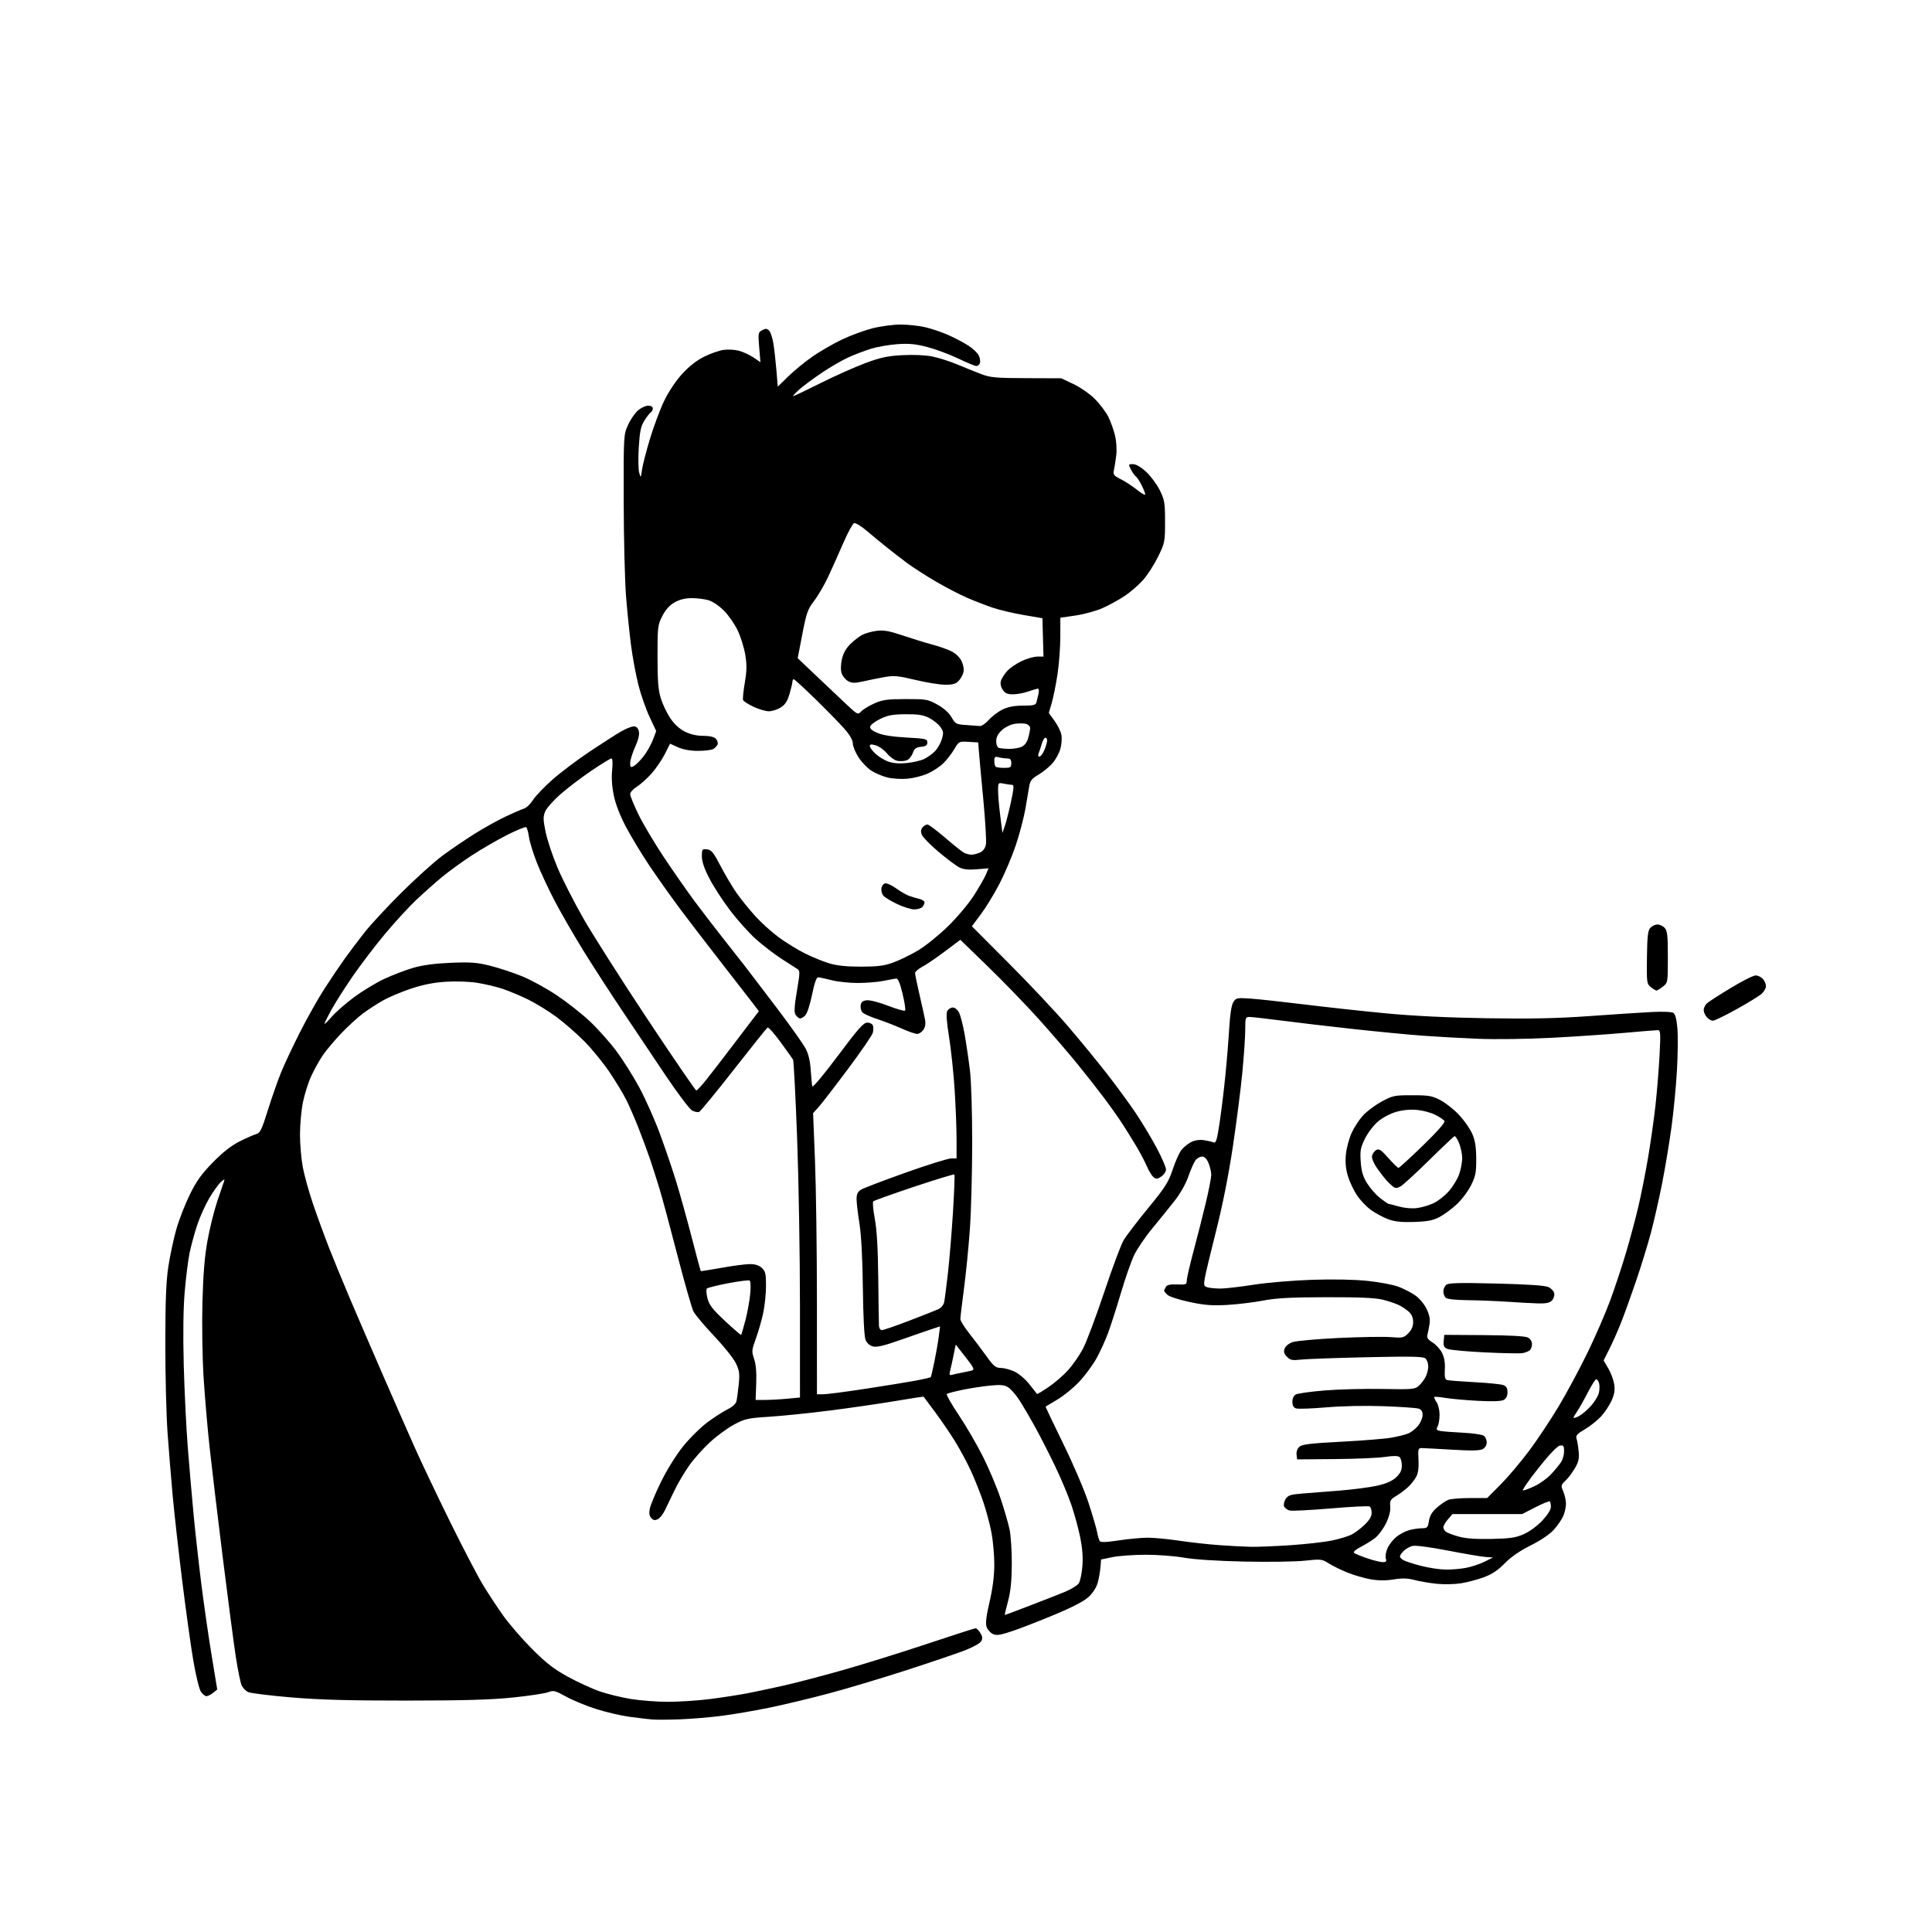 <svg version="1.1" xmlns="http://www.w3.org/2000/svg" xmlns:xlink="http://www.w3.org/1999/xlink" width="1024" height="1024" viewBox="0 0 1024 1024"><path stroke="none" fill="black" fill-rule="evenodd" d="M360.5,911.281C354.45,911.512 347.7,911.544 345.5,911.351C343.3,911.159 337.9,910.512 333.5,909.913C329.1,909.314 321.225,907.472 316.0,905.819C310.775,904.165 303.606,901.212 300.068,899.256C294.229,896.027 293.353,895.809 290.568,896.892C288.881,897.548 280.525,898.812 272.0,899.701C260.45,900.906 246.051,901.324 215.5,901.342C185.005,901.36 169.3,900.924 154.204,899.641C143.042,898.692 132.854,897.435 131.565,896.847C130.275,896.26 128.701,894.639 128.066,893.245C127.431,891.851 126.04,885.025 124.974,878.076C123.909,871.127 120.799,847.455 118.063,825.471C115.327,803.487 112.184,777.175 111.077,767.0C109.97,756.825 108.543,740.175 107.906,730.0C107.262,719.72 106.988,702.169 107.29,690.5C107.677,675.552 108.443,666.103 109.949,657.711C111.112,651.227 113.424,641.863 115.087,636.901C116.749,631.939 118.386,627.118 118.724,626.189C119.235,624.785 118.956,624.837 117.067,626.498C115.817,627.597 113.067,631.422 110.955,634.998C108.843,638.574 105.967,644.948 104.562,649.162C103.158,653.377 101.348,659.971 100.539,663.816C99.73,667.661 98.542,677.037 97.899,684.653C97.138,693.659 96.96,707.24 97.391,723.5C97.756,737.25 98.713,756.825 99.518,767.0C100.323,777.175 101.681,792.925 102.537,802.0C103.392,811.075 105.21,827.5 106.576,838.5C107.943,849.5 110.43,866.817 112.102,876.983L115.143,895.466L112.961,897.233C111.76,898.205 110.164,899.0 109.412,899.0C108.661,899.0 107.318,897.889 106.429,896.531C105.539,895.174 103.731,887.68 102.411,879.88C101.091,872.079 98.448,853.052 96.537,837.598C94.627,822.144 92.38,802.075 91.545,793.0C90.709,783.925 89.479,768.85 88.811,759.5C88.143,750.15 87.608,728.775 87.623,712.0C87.642,688.92 88.044,678.946 89.274,671.0C90.168,665.225 92.054,656.45 93.464,651.5C94.874,646.55 98.065,638.34 100.555,633.256C104.099,626.018 106.755,622.3 112.791,616.126C118.069,610.727 122.55,607.21 127.0,604.973C130.575,603.175 134.563,601.418 135.862,601.067C137.875,600.524 138.778,598.656 141.958,588.465C144.012,581.884 147.146,572.915 148.922,568.532C150.699,564.15 155.245,554.475 159.024,547.032C162.804,539.59 168.507,529.436 171.698,524.47C174.889,519.503 179.733,512.303 182.463,508.47C185.192,504.636 190.101,498.125 193.371,494.0C196.641,489.875 205.458,480.395 212.964,472.933C220.469,465.472 230.179,456.728 234.541,453.502C238.902,450.276 246.528,445.088 251.486,441.971C256.443,438.855 263.875,434.719 268.0,432.78C272.125,430.841 276.529,428.936 277.788,428.548C279.046,428.159 281.161,426.122 282.487,424.02C283.814,421.918 288.492,417.033 292.883,413.164C297.274,409.295 306.184,402.589 312.683,398.261C319.182,393.934 326.605,389.179 329.178,387.696C331.751,386.213 334.78,385.0 335.909,385.0C337.273,385.0 338.176,385.852 338.599,387.54C339.025,389.236 338.367,392.02 336.619,395.915C335.178,399.124 334.0,402.947 334.0,404.41C334.0,406.715 334.254,406.934 335.903,406.052C336.949,405.492 339.247,403.213 341.01,400.988C342.772,398.762 345.023,394.813 346.012,392.212L347.809,387.482L344.289,379.991C342.353,375.871 339.694,368.27 338.379,363.101C337.065,357.931 335.318,348.577 334.497,342.314C333.676,336.052 332.473,324.306 331.825,316.214C331.176,308.121 330.613,285.525 330.573,266.0C330.5,230.665 330.511,230.476 332.883,225.227C334.194,222.327 336.591,218.839 338.21,217.477C339.829,216.115 342.244,215 343.577,215C345.02,215 346.0,215.583 346.0,216.441C346.0,217.234 345.532,218.171 344.959,218.525C344.387,218.879 342.861,220.843 341.569,222.891C339.652,225.928 339.098,228.538 338.566,237.057C338.207,242.801 338.304,248.85 338.783,250.5C339.64,253.46 339.66,253.439 340.277,248.971C340.62,246.48 342.525,239.086 344.509,232.538C346.494,225.991 349.854,217.004 351.976,212.567C354.266,207.777 358.111,201.988 361.441,198.316C365.098,194.283 369.146,191.084 373.077,189.119C376.393,187.462 381.027,185.819 383.374,185.467C385.722,185.115 389.461,185.316 391.684,185.915C393.907,186.513 397.372,188.121 399.385,189.486L403.044,191.97L402.387,184.092C401.764,176.615 401.845,176.153 403.982,175.01C405.792,174.041 406.509,174.08 407.638,175.209C408.41,175.981 409.437,179.063 409.919,182.057C410.401,185.051 411.119,191.425 411.514,196.222L412.232,204.944L417.866,199.433C420.965,196.401 426.733,191.682 430.685,188.946C434.637,186.209 441.612,182.182 446.185,179.995C450.758,177.809 458.059,175.116 462.41,174.01C466.76,172.905 473.51,172.007 477.41,172.015C481.309,172.023 487.2,172.669 490.5,173.452C493.8,174.234 499.2,176.063 502.5,177.516C505.8,178.969 510.566,181.473 513.09,183.081C515.615,184.688 518.19,187.122 518.813,188.49C519.437,189.857 519.685,191.657 519.366,192.488C519.047,193.32 518.202,194 517.489,194C516.776,194 512.436,192.205 507.846,190.01C503.256,187.816 495.9,185.081 491.5,183.933C485.213,182.293 481.787,181.969 475.5,182.424C471.1,182.741 464.8,183.85 461.5,184.887C458.2,185.924 452.867,187.963 449.649,189.418C446.43,190.874 440.13,194.523 435.649,197.528C431.167,200.533 425.738,204.568 423.583,206.496C421.429,208.423 419.973,210.0 420.347,210.0C420.721,210.0 427.208,206.907 434.763,203.127C442.318,199.347 452.997,194.574 458.494,192.52C466.649,189.472 470.273,188.686 478.183,188.25C483.966,187.931 490.34,188.2 493.978,188.916C497.333,189.576 503.323,191.47 507.289,193.126C511.255,194.781 516.975,197.088 520.0,198.252C524.859,200.122 527.658,200.376 544.0,200.434L562.5,200.5L569.003,203.582C572.605,205.289 577.644,208.802 580.3,211.458C582.937,214.094 586.136,218.333 587.41,220.876C588.684,223.419 590.295,227.915 590.991,230.867C591.722,233.97 591.993,238.399 591.633,241.367C591.29,244.19 590.736,247.705 590.402,249.177C589.861,251.563 590.269,252.094 594.147,254.048C596.541,255.254 600.413,257.792 602.75,259.688C605.087,261.583 607.0,262.636 607.0,262.027C607.0,261.418 606.106,259.169 605.014,257.028C603.922,254.887 602.569,252.852 602.007,252.504C601.445,252.157 600.302,250.552 599.467,248.937C597.979,246.059 598,246.0 600.497,246C602.091,246 604.714,247.538 607.502,250.108C609.953,252.368 613.206,256.756 614.73,259.858C617.247,264.985 617.5,266.504 617.5,276.5C617.5,287.146 617.381,287.743 613.816,295.034C611.79,299.177 608.245,304.713 605.937,307.335C603.629,309.956 599.211,313.79 596.12,315.855C593.029,317.919 587.715,320.834 584.311,322.332C580.907,323.831 574.495,325.586 570.061,326.232L562.0,327.407L561.994,337.454C561.991,342.979 561.325,351.899 560.515,357.275C559.704,362.651 558.334,369.485 557.468,372.461L555.895,377.873L558.924,382.054C560.59,384.354 562.226,387.686 562.558,389.459C562.891,391.231 562.657,394.559 562.039,396.854C561.421,399.149 559.523,402.613 557.821,404.551C556.118,406.49 552.776,409.219 550.394,410.615C546.829,412.704 545.963,413.804 545.505,416.827C545.199,418.847 544.261,424.325 543.421,429.0C542.581,433.675 540.342,442.153 538.445,447.84C536.547,453.527 532.719,462.612 529.936,468.029C527.154,473.446 522.68,480.818 519.994,484.41L515.112,490.942L534.841,510.721C545.692,521.599 559.766,536.575 566.116,544.0C572.466,551.425 581.751,562.749 586.748,569.164C591.745,575.58 598.555,584.876 601.881,589.823C605.207,594.77 610.195,603.058 612.964,608.242C615.734,613.425 618.0,618.631 618.0,619.81C618.0,620.994 616.879,622.688 615.495,623.595C613.372,624.986 612.741,625.03 611.358,623.882C610.461,623.138 608.864,620.517 607.811,618.058C606.757,615.599 604.267,610.868 602.277,607.544C600.288,604.22 597.069,599.025 595.123,596.0C593.178,592.975 588.897,586.9 585.611,582.5C582.324,578.1 575.801,569.775 571.114,564.0C566.427,558.225 557.122,547.425 550.436,540.0C543.75,532.575 531.693,520.113 523.642,512.307L509.005,498.114L500.748,504.307C496.207,507.713 490.805,511.39 488.745,512.477C486.685,513.565 485.0,515.031 485.0,515.736C485.0,516.44 486.067,521.625 487.372,527.258C488.677,532.891 490.002,538.897 490.318,540.605C490.682,542.575 490.343,544.493 489.389,545.855C488.563,547.035 487.074,548 486.082,548.0C485.089,548.0 481.402,546.711 477.888,545.135C474.375,543.56 468.497,541.284 464.826,540.079C461.155,538.874 457.633,537.262 456.999,536.499C456.365,535.735 455.994,534.073 456.173,532.805C456.415,531.1 457.257,530.414 459.409,530.168C461.03,529.983 466.017,531.267 470.676,533.068C475.273,534.845 479.335,535.998 479.704,535.63C480.072,535.261 479.478,531.257 478.383,526.73C476.978,520.919 475.967,518.548 474.946,518.663C474.151,518.752 471.076,519.315 468.114,519.913C465.151,520.511 459.058,521.0 454.574,521.0C450.089,521.0 443.829,520.325 440.661,519.5C437.494,518.675 434.311,518.0 433.587,518.0C432.731,518.0 431.618,521.222 430.397,527.239C429.271,532.786 427.792,537.208 426.698,538.302C425.695,539.305 424.373,539.958 423.759,539.753C423.145,539.548 422.172,538.634 421.596,537.721C420.845,536.531 421.064,533.021 422.371,525.293C424.081,515.189 424.089,514.462 422.498,513.512C421.566,512.956 417.711,510.475 413.931,508.0C410.151,505.525 404.16,500.911 400.619,497.748C397.077,494.584 390.998,487.818 387.109,482.712C383.221,477.606 378.231,469.933 376.02,465.66C373.285,460.376 372.0,456.609 372.0,453.88C372.0,450.092 372.154,449.885 374.75,450.184C377.088,450.453 378.175,451.798 382.0,459.156C384.475,463.916 388.37,470.441 390.656,473.656C392.942,476.87 397.327,482.268 400.401,485.651C403.475,489.035 409.029,494.044 412.745,496.784C416.46,499.524 422.677,503.356 426.56,505.3C430.443,507.243 436.293,509.629 439.56,510.602C443.702,511.835 448.829,512.363 456.5,512.346C465.287,512.328 468.705,511.882 473.49,510.133C476.785,508.928 482.635,506.082 486.49,503.808C490.346,501.535 497.461,495.818 502.303,491.104C507.19,486.346 513.343,479.048 516.133,474.698C518.898,470.388 521.783,465.37 522.544,463.549L523.928,460.236L517.65,460.74C513.102,461.105 510.539,460.813 508.347,459.679C506.682,458.819 501.761,455.114 497.41,451.447C493.06,447.78 489.085,443.731 488.578,442.45C487.937,440.829 488.05,439.644 488.95,438.56C489.662,437.702 490.823,437.0 491.531,437.0C492.238,437.0 496.436,440.122 500.859,443.938C505.282,447.755 509.794,451.355 510.885,451.938C511.976,452.522 513.777,453 514.887,453C515.997,453 518.045,452.481 519.436,451.847C521.092,451.093 522.171,449.605 522.558,447.544C522.883,445.811 522.225,434.742 521.097,422.947C519.968,411.151 518.922,399.7 518.773,397.5L518.5,393.5L513.373,393.202C508.287,392.906 508.226,392.938 505.708,397.202C504.312,399.566 501.669,402.939 499.835,404.699C498.001,406.458 494.301,408.869 491.613,410.056C488.926,411.243 484.115,412.451 480.922,412.741C477.73,413.03 472.954,412.731 470.309,412.075C467.664,411.42 463.788,409.762 461.697,408.392C459.605,407.022 456.567,403.81 454.947,401.255C453.326,398.699 452,395.432 452,393.994C452,392.347 450.41,389.553 447.701,386.44C445.336,383.723 438.449,376.663 432.396,370.75C426.343,364.838 421.078,360 420.695,360C420.313,360.0 420.0,360.593 420.0,361.318C420.0,362.044 419.301,364.99 418.447,367.865C417.279,371.799 416.103,373.576 413.697,375.043C411.939,376.115 409.15,376.99 407.5,376.986C405.85,376.983 402.19,375.905 399.367,374.59C396.543,373.276 394.05,371.651 393.826,370.979C393.603,370.308 394.031,366.152 394.777,361.744C395.847,355.428 395.893,352.295 394.994,346.962C394.366,343.24 392.561,337.465 390.983,334.128C389.405,330.791 386.109,326.056 383.658,323.606C381.032,320.979 377.621,318.711 375.351,318.081C373.233,317.492 369.25,317.016 366.5,317.022C363.185,317.029 360.172,317.786 357.559,319.266C354.897,320.775 352.787,323.115 351.059,326.473C348.618,331.218 348.5,332.206 348.5,347.973C348.5,360.862 348.883,365.738 350.241,370.124C351.199,373.217 353.449,377.942 355.241,380.624C357.35,383.779 360.074,386.294 362.962,387.75C365.888,389.226 369.219,390.0 372.64,390C375.988,390 378.405,390.548 379.386,391.529C380.227,392.37 380.656,393.732 380.34,394.557C380.024,395.381 378.947,396.493 377.948,397.028C376.949,397.563 373.289,397.99 369.816,397.978C365.793,397.964 361.985,397.268 359.327,396.061L355.154,394.167L352.328,399.752C350.774,402.824 347.57,407.487 345.208,410.114C342.846,412.741 339.358,415.852 337.456,417.027C335.555,418.202 334.0,419.947 334.0,420.904C334.0,421.862 335.991,426.737 338.425,431.737C340.859,436.738 347.005,447.055 352.083,454.665C357.161,462.274 364.504,472.775 368.4,478.0C372.296,483.225 378.862,491.775 382.991,497.0C387.12,502.225 392.426,508.975 394.781,512.0C397.136,515.025 404.852,525.15 411.927,534.5C419.002,543.85 425.8,553.445 427.034,555.822C428.533,558.71 429.423,562.527 429.715,567.322C429.955,571.27 430.341,575.095 430.572,575.822C430.804,576.549 436.898,569.237 444.115,559.572C454.78,545.291 457.689,542.0 459.65,542.0C460.977,542.0 462.322,542.676 462.639,543.502C462.956,544.328 462.948,546.073 462.62,547.378C462.292,548.684 456.35,557.346 449.416,566.626C442.481,575.907 435.491,584.962 433.881,586.748L430.955,589.996L431.964,615.248C432.519,629.137 432.979,662.663 432.987,689.75L433.0,739.0L436.343,739.0C438.182,739.0 448.42,737.664 459.093,736.031C469.767,734.398 481.769,732.441 485.765,731.682C489.761,730.924 493.17,730.122 493.34,729.901C493.51,729.681 494.386,725.9 495.288,721.5C496.189,717.1 497.226,711.142 497.591,708.259L498.255,703.019L493.878,704.445C491.47,705.229 484.1,707.78 477.5,710.115C468.716,713.222 464.754,714.17 462.715,713.652C461.019,713.221 459.481,711.879 458.784,710.222C458.059,708.499 457.527,698.391 457.334,682.677C457.139,666.752 456.487,654.478 455.515,648.438C454.682,643.259 454.0,637.452 454.0,635.534C454.0,633.011 454.622,631.648 456.25,630.605C457.488,629.812 468.098,625.752 479.828,621.582C491.558,617.412 502.471,614.0 504.078,614.0L507.0,614.0L506.996,603.75C506.995,598.112 506.537,586.361 505.981,577.635C505.424,568.91 504.099,556.349 503.036,549.724C501.699,541.394 501.406,537.11 502.086,535.838C502.628,534.827 503.943,534.0 505.01,534.0C506.12,534.0 507.546,535.176 508.345,536.75C509.113,538.263 510.454,543.55 511.324,548.5C512.194,553.45 513.446,562.0 514.105,567.5C514.782,573.146 515.294,589.909 515.281,606.0C515.268,621.675 514.715,642.15 514.053,651.5C513.391,660.85 511.986,675.025 510.931,683.0C509.877,690.975 509.011,698.23 509.007,699.123C509.003,700.015 511.138,703.451 513.75,706.759C516.363,710.066 520.477,715.524 522.894,718.886C526.638,724.097 527.746,725.003 530.394,725.022C532.102,725.034 535.336,725.878 537.581,726.897C539.873,727.938 543.365,730.888 545.546,733.625C547.682,736.306 549.524,738.653 549.638,738.84C549.752,739.026 552.512,737.369 555.771,735.156C559.03,732.942 563.699,728.904 566.147,726.181C568.596,723.458 572.104,718.407 573.943,714.956C575.782,711.506 580.828,698.096 585.157,685.156C589.485,672.216 594.137,659.736 595.493,657.421C596.85,655.107 602.682,647.465 608.453,640.439C617.597,629.308 619.281,626.663 621.538,619.885C622.963,615.606 625.04,610.948 626.153,609.533C627.266,608.118 629.56,606.245 631.251,605.37C633.17,604.378 635.674,603.973 637.913,604.292C639.886,604.573 642.23,605.098 643.122,605.459C644.505,606.019 644.985,604.524 646.382,595.308C647.284,589.364 648.654,578.2 649.429,570.5C650.203,562.8 651.14,551.325 651.512,545.0C651.954,537.481 652.71,532.679 653.697,531.127C655.125,528.883 655.62,528.783 662.853,529.281C667.059,529.57 679.95,530.972 691.5,532.396C703.05,533.82 722.4,535.932 734.5,537.088C748.937,538.468 767.328,539.363 788.0,539.691C811.603,540.066 825.266,539.777 842.5,538.54C855.15,537.631 870.0,536.661 875.5,536.384C881.5,536.081 886.095,536.285 886.987,536.895C887.963,537.562 888.678,540.415 889.069,545.205C889.397,549.217 889.28,559.25 888.81,567.5C888.34,575.75 887.036,589.25 885.912,597.5C884.789,605.75 882.535,619.25 880.904,627.5C879.272,635.75 876.583,647.559 874.926,653.742C873.27,659.924 869.726,671.399 867.051,679.242C864.375,687.084 860.792,697.004 859.089,701.288C857.385,705.571 854.631,711.77 852.968,715.063L849.946,721.051L852.421,725.275C853.783,727.599 855.193,731.352 855.555,733.615C856.041,736.657 855.692,738.907 854.219,742.238C853.122,744.717 850.643,748.49 848.71,750.622C846.776,752.755 842.892,755.85 840.078,757.5C835.909,759.945 835.082,760.87 835.61,762.5C835.966,763.6 836.468,766.636 836.725,769.248C837.1,773.059 836.699,774.834 834.692,778.248C833.316,780.586 831.063,783.553 829.684,784.841C827.31,787.058 827.252,787.359 828.589,790.559C829.365,792.416 830.0,795.315 830.0,797C830,798.685 829.369,801.575 828.597,803.422C827.826,805.268 825.573,808.573 823.592,810.766C821.392,813.202 816.589,816.454 811.245,819.126C805.482,822.009 800.795,825.249 797.5,828.629C793.932,832.289 790.781,834.39 786.5,835.967C783.2,837.182 777.8,838.618 774.5,839.157C771.2,839.697 765.432,839.834 761.683,839.461C757.933,839.088 752.609,838.188 749.851,837.461C746.095,836.47 743.289,836.387 738.677,837.129C734.489,837.804 730.57,837.782 726.435,837.062C723.089,836.479 717.533,834.857 714.088,833.458C710.644,832.058 706.177,829.861 704.163,828.574C700.674,826.347 700.073,826.281 691.5,827.199C686.55,827.73 672.15,827.939 659.5,827.666C645.227,827.357 633.085,826.569 627.5,825.588C622.55,824.719 613.325,824.026 607.0,824.047C600.675,824.069 592.82,824.645 589.545,825.326L583.59,826.564L583.277,830.532C583.104,832.714 582.476,836.365 581.881,838.645C581.221,841.174 579.376,844.142 577.149,846.257C574.673,848.608 568.823,851.677 558.95,855.801C550.948,859.144 540.858,863.069 536.529,864.522C530.263,866.625 528.178,866.946 526.308,866.095C525.017,865.506 523.518,863.864 522.979,862.444C522.243,860.509 522.622,857.153 524.499,849.004C526.173,841.735 527.0,835.181 527.0,829.183C527.0,824.254 526.322,816.647 525.493,812.278C524.665,807.91 522.693,800.547 521.113,795.918C519.532,791.288 516.618,783.975 514.638,779.666C512.657,775.357 508.918,768.382 506.329,764.166C503.74,759.95 498.937,752.9 495.656,748.5C492.375,744.1 489.624,740.401 489.542,740.28C489.46,740.159 482.798,741.177 474.738,742.543C466.678,743.909 451.178,746.165 440.292,747.556C429.406,748.947 414.842,750.447 407.927,750.89C396.411,751.627 394.833,751.972 389.159,754.996C385.752,756.812 380.031,760.986 376.446,764.271C372.86,767.556 367.928,773.046 365.485,776.469C363.042,779.893 359.52,785.8 357.659,789.597C355.798,793.394 353.48,798.203 352.508,800.285C351.535,802.366 349.845,804.548 348.753,805.132C347.238,805.943 346.408,805.836 345.256,804.684C344.182,803.611 343.935,802.161 344.401,799.677C344.762,797.754 347.452,791.299 350.38,785.334C353.461,779.056 358.381,771.159 362.06,766.586C365.556,762.24 371.36,756.505 374.958,753.841C378.556,751.178 383.368,748.08 385.652,746.958C388.14,745.735 390.013,744.031 390.326,742.708C390.613,741.494 391.158,737.483 391.536,733.796C392.127,728.032 391.911,726.448 389.998,722.496C388.774,719.968 383.591,713.482 378.481,708.083C373.37,702.683 368.459,696.854 367.567,695.129C366.675,693.404 362.833,679.957 359.029,665.247C355.226,650.536 350.97,634.733 349.573,630.128C348.176,625.523 345.951,618.548 344.628,614.628C343.306,610.708 340.538,603.225 338.478,598.0C336.417,592.775 333.476,585.993 331.942,582.929C330.408,579.866 326.462,573.341 323.173,568.429C319.885,563.518 313.914,556.172 309.906,552.104C305.897,548.036 299.204,542.177 295.031,539.083C290.858,535.989 284.082,531.81 279.972,529.796C275.862,527.783 269.736,525.216 266.358,524.093C262.98,522.97 256.905,521.534 252.858,520.901C248.632,520.24 241.551,520.005 236.222,520.35C229.791,520.766 224.12,521.896 217.743,524.033C212.682,525.728 206.057,528.524 203.021,530.245C199.984,531.966 195.25,535.034 192.5,537.061C189.75,539.089 184.547,543.843 180.939,547.624C177.33,551.406 172.914,556.647 171.127,559.27C169.339,561.894 166.581,566.844 164.998,570.27C163.415,573.697 161.418,579.969 160.56,584.208C159.702,588.447 159,596.16 159,601.347C159,606.535 159.675,614.337 160.5,618.686C161.325,623.035 163.748,631.747 165.884,638.047C168.02,644.346 171.788,654.675 174.259,661.0C176.729,667.325 181.914,679.925 185.78,689.0C189.647,698.075 197.313,715.85 202.817,728.5C208.321,741.15 215.83,758.25 219.503,766.5C223.176,774.75 231.729,792.75 238.509,806.5C245.289,820.25 253.099,835.241 255.865,839.814C258.63,844.386 263.505,851.801 266.696,856.291C269.888,860.782 276.775,868.741 282.0,873.978C289.453,881.448 293.555,884.629 301.035,888.737C306.28,891.617 313.93,895.118 318.035,896.518C322.141,897.917 329.55,899.721 334.5,900.527C339.45,901.333 348.314,901.994 354.199,901.996C360.083,901.998 370.208,901.318 376.699,900.484C383.189,899.65 392.1,898.264 396.5,897.404C400.9,896.545 409.45,894.727 415.5,893.364C421.55,892.002 435.275,888.414 446.0,885.392C456.725,882.37 476.917,876.095 490.871,871.448C504.826,866.802 516.628,863.0 517.098,863.0C517.569,863.0 518.671,864.095 519.548,865.433C520.754,867.274 520.885,868.346 520.086,869.84C519.465,871 515.696,873.086 510.948,874.9C506.504,876.597 492.435,881.358 479.684,885.48C466.933,889.602 448.85,895.014 439.5,897.506C430.15,899.999 416.2,903.351 408.5,904.954C400.8,906.558 389.325,908.543 383.0,909.366C376.675,910.188 366.55,911.051 360.5,911.281zM532.555,856.0C532.681,856.0 538.57,853.788 545.642,851.085C552.714,848.381 561.19,845.051 564.477,843.685C567.764,842.319 571.049,840.306 571.776,839.211C572.503,838.116 573.359,834.106 573.678,830.3C574.069,825.64 573.704,820.624 572.56,814.94C571.627,810.298 569.488,802.45 567.807,797.5C566.127,792.55 562.14,783.1 558.948,776.5C555.755,769.9 551.035,760.687 548.459,756.026C545.883,751.365 542.271,745.202 540.434,742.33C538.597,739.457 535.93,736.345 534.509,735.414C532.428,734.051 530.59,733.844 525.095,734.355C521.339,734.704 514.719,735.711 510.383,736.594C506.047,737.476 502.189,738.491 501.808,738.849C501.428,739.207 504.285,744.225 508.158,750.0C512.031,755.775 517.795,765.675 520.968,772.0C524.14,778.325 528.322,788.225 530.259,794.0C532.197,799.775 534.36,807.2 535.066,810.5C535.772,813.8 536.315,822.125 536.273,829.0C536.218,837.995 535.654,843.533 534.261,848.75C533.197,852.737 532.429,856.0 532.555,856.0zM766.114,831.914C769.201,831.961 774.103,831.549 777.006,830.999C779.91,830.448 784.324,828.986 786.816,827.749L791.346,825.5L787.423,825.227C785.265,825.077 776.25,823.55 767.389,821.834C757.852,819.987 750.191,818.986 748.613,819.382C747.148,819.75 745.061,820.939 743.975,822.025C742.889,823.111 742.0,824.434 742.0,824.965C742.0,825.495 742.91,826.416 744.021,827.011C745.133,827.606 749.295,828.934 753.271,829.961C757.247,830.988 763.026,831.867 766.114,831.914zM732.817,827.967C734.656,827.993 735.008,827.602 734.523,826.073C734.187,825.014 734.545,822.63 735.32,820.777C736.094,818.923 738.153,816.207 739.895,814.742C741.637,813.276 744.736,811.612 746.781,811.044C748.826,810.476 751.905,810.009 753.622,810.006C756.476,810 756.798,809.665 757.367,806.108C757.809,803.344 759.037,801.297 761.606,799.041C763.595,797.295 766.326,795.446 767.676,794.933C769.026,794.42 774.202,794.0 779.178,794.0L788.226,794.0L795.415,786.75C799.37,782.763 806.181,774.699 810.552,768.832C814.924,762.964 821.979,752.34 826.232,745.222C830.484,738.104 837.329,725.355 841.443,716.89C845.557,708.426 850.954,695.998 853.435,689.274C855.917,682.55 859.713,671.075 861.872,663.774C864.03,656.473 866.955,645.55 868.371,639.5C869.788,633.45 872.068,621.975 873.437,614.0C874.807,606.025 876.6,593.425 877.422,586.0C878.243,578.575 879.222,566.538 879.598,559.25C880.209,547.407 880.11,546.0 878.657,546.0C877.764,546.0 869.713,546.656 860.766,547.458C851.82,548.26 834.375,549.438 822.0,550.075C809.625,550.712 792.3,550.941 783.5,550.584C774.7,550.227 761.425,549.486 754.0,548.937C746.575,548.389 730.15,546.809 717.5,545.426C704.85,544.044 687.75,542.035 679.5,540.962C671.25,539.89 663.487,539.01 662.25,539.006C660.139,539 660,539.416 659.997,545.75C659.995,549.462 659.304,559.7 658.461,568.5C657.618,577.3 655.34,595.075 653.398,608.0C651.145,622.993 647.936,639.102 644.533,652.5C641.6,664.05 638.901,675.352 638.535,677.616C637.933,681.342 638.089,681.791 640.185,682.353C641.458,682.694 644.525,682.968 647.0,682.963C649.475,682.958 657.35,682.043 664.5,680.928C671.755,679.798 685.492,678.643 695.586,678.314C706.79,677.949 717.957,678.174 724.936,678.905C731.132,679.554 738.463,680.944 741.228,681.995C743.993,683.045 747.982,685.101 750.092,686.564C752.258,688.065 754.87,691.165 756.087,693.68C757.63,696.867 758.082,699.187 757.675,701.819C757.361,703.843 756.857,706.4 756.554,707.5C756.144,708.991 756.831,710.011 759.252,711.505C761.038,712.608 763.306,715.083 764.292,717.005C765.508,719.378 765.99,722.19 765.792,725.763C765.57,729.761 765.861,731.131 767.0,731.46C767.825,731.698 774.35,732.203 781.5,732.582C788.65,732.961 795.513,733.649 796.75,734.111C798.394,734.725 799.0,735.755 799.0,737.94C799.0,739.911 798.315,741.296 796.991,742.005C795.683,742.705 790.879,742.864 783.241,742.46C776.783,742.119 769.061,741.427 766.081,740.923C763.1,740.418 760.467,740.2 760.229,740.438C759.991,740.676 760.517,741.9 761.398,743.158C762.279,744.416 763.0,747.399 763.0,749.788C763.0,752.177 762.54,754.991 761.978,756.041C761.128,757.629 761.339,758.029 763.228,758.414C764.478,758.669 769.912,759.096 775.305,759.362C780.734,759.63 785.755,760.382 786.555,761.046C787.35,761.705 788.0,763.299 788.0,764.587C788.0,765.954 787.113,767.405 785.868,768.07C784.339,768.889 779.75,768.972 769.618,768.364C761.853,767.898 754.6,767.513 753.5,767.509C751.68,767.501 751.53,768.052 751.836,773.633C752.06,777.715 751.672,780.724 750.676,782.633C749.852,784.21 747.901,786.692 746.339,788.148C744.778,789.604 741.935,791.732 740.023,792.875C736.947,794.715 736.582,795.368 736.856,798.548C737.058,800.9 736.265,803.983 734.558,807.471C733.124,810.402 730.499,813.905 728.725,815.256C726.951,816.606 723.534,818.713 721.131,819.937C718.72,821.165 717.151,822.538 717.631,823.001C718.109,823.463 721.2,824.761 724.5,825.887C727.8,827.012 731.543,827.948 732.817,827.967zM663.0,819.84C666.575,819.911 676.154,819.516 684.286,818.963C692.418,818.41 702.223,817.294 706.075,816.484C709.927,815.674 714.523,814.284 716.289,813.395C718.055,812.507 721.188,810.163 723.25,808.187C725.795,805.748 727.0,803.715 727.0,801.856C727.0,800.35 726.531,798.828 725.958,798.474C725.385,798.12 716.116,798.581 705.361,799.499C694.606,800.417 684.775,800.909 683.514,800.593C682.252,800.276 680.936,799.275 680.588,798.368C680.239,797.46 680.624,795.696 681.442,794.448C682.692,792.54 684.094,792.087 690.215,791.61C694.222,791.298 703.271,790.581 710.324,790.017C717.378,789.452 726.253,788.284 730.048,787.421C734.783,786.344 737.897,784.965 739.974,783.025C742.22,780.927 743.0,779.301 743.0,776.721C743.0,774.809 742.438,772.791 741.75,772.236C740.918,771.565 738.328,771.554 734.0,772.203C730.425,772.739 718.5,773.25 707.5,773.339L687.5,773.5L687.203,770.948C687.027,769.444 687.643,767.74 688.703,766.799C690.128,765.532 694.738,764.981 711.0,764.133C722.275,763.546 734.2,762.581 737.5,761.989C740.8,761.398 744.747,760.425 746.27,759.827C747.794,759.23 750.156,757.414 751.52,755.794C752.884,754.173 754.0,751.584 754.0,750.04C754.0,747.992 753.392,747.055 751.75,746.573C750.513,746.21 742.249,745.643 733.387,745.313C723.779,744.955 711.562,745.2 703.123,745.92C695.34,746.583 688.078,746.842 686.986,746.496C685.607,746.058 685.0,744.98 685.0,742.968C685.0,741.162 685.704,739.694 686.868,739.071C687.895,738.521 694.757,737.574 702.118,736.966C709.478,736.358 723.215,736.004 732.644,736.18C748.627,736.478 749.938,736.365 751.997,734.502C753.211,733.404 754.834,731.289 755.602,729.802C756.371,728.316 757.0,725.782 757.0,724.172C757.0,722.562 756.309,720.671 755.465,719.971C754.256,718.968 747.602,718.838 724.215,719.36C707.872,719.725 692.19,720.295 689.366,720.628C685.005,721.141 683.917,720.917 682.14,719.14C680.558,717.558 680.25,716.492 680.878,714.774C681.368,713.434 683.142,712.018 685.199,711.327C687.118,710.682 698.096,709.704 709.594,709.154C721.092,708.604 733.499,708.403 737.165,708.707C743.365,709.222 744.011,709.08 746.415,706.676C748.173,704.918 749.0,703.012 749.0,700.72C749.0,698.5 748.232,696.646 746.75,695.291C745.513,694.16 743.15,692.567 741.5,691.751C739.85,690.936 736.025,689.645 733.0,688.884C729.028,687.885 720.693,687.514 703.0,687.549C684.043,687.586 676.464,687.99 669.5,689.331C664.55,690.285 656.0,691.322 650.5,691.636C642.518,692.092 638.498,691.782 630.575,690.1C625.116,688.942 619.829,687.25 618.825,686.342C617.821,685.433 617.007,684.422 617.015,684.095C617.024,683.768 617.449,682.839 617.96,682.03C618.612,680.999 620.398,680.626 623.945,680.78C628.583,680.982 629.001,680.815 629.009,678.75C629.014,677.513 630.644,670.425 632.63,663.0C634.615,655.575 637.53,644.1 639.107,637.5C640.684,630.9 641.979,624.248 641.987,622.718C641.994,621.188 641.348,618.375 640.551,616.468C639.62,614.24 638.424,613.0 637.206,613.0C636.163,613.0 634.633,613.788 633.805,614.75C632.977,615.712 631.248,619.539 629.964,623.253C628.526,627.408 625.68,632.488 622.564,636.457C619.779,640.006 614.411,646.642 610.636,651.204C606.86,655.767 602.507,662.227 600.962,665.561C599.416,668.894 596.294,677.894 594.024,685.561C591.753,693.227 588.731,702.65 587.308,706.5C585.884,710.35 583.146,716.353 581.223,719.841C579.3,723.328 575.271,728.834 572.27,732.075C569.269,735.316 564.043,739.625 560.657,741.651C557.271,743.677 554.379,745.418 554.231,745.52C554.083,745.622 558.25,754.434 563.492,765.103C568.812,775.929 574.75,789.802 576.931,796.5C579.081,803.1 581.135,810.104 581.496,812.065C581.858,814.026 582.464,816.132 582.843,816.746C583.346,817.56 586.1,817.477 593.016,816.438C598.232,815.655 605.142,815.011 608.372,815.007C611.601,815.003 619.026,815.715 624.872,816.588C630.717,817.462 640.225,818.522 646.0,818.944C651.775,819.365 659.425,819.769 663.0,819.84zM790.5,815.665C800.516,815.454 803.362,815.029 807.714,813.098C810.691,811.777 814.874,808.704 817.464,805.935C820.212,802.997 822.0,800.149 822.0,798.71C822.0,797.403 821.753,796.086 821.451,795.784C821.148,795.482 817.715,796.869 813.82,798.867L806.74,802.5L788.283,802.5L769.827,802.5L767.414,805.306C766.086,806.849 765.0,808.706 765.0,809.433C765.0,810.16 765.566,811.225 766.257,811.798C766.948,812.372 769.986,813.534 773.007,814.379C776.865,815.459 782.071,815.842 790.5,815.665zM807.232,789.99C807.93,789.985 810.75,788.914 813.5,787.61C816.25,786.306 820.12,783.498 822.101,781.37C824.081,779.241 826.444,776.387 827.351,775.027C828.258,773.668 829.0,771.049 829.0,769.208C829.0,766.335 828.69,765.906 826.813,766.18C825.411,766.385 821.277,770.717 815.295,778.25C810.163,784.712 806.535,789.996 807.232,789.99zM836.825,750.59C838.379,749.787 841.257,747.351 843.221,745.177C845.185,743.003 847.097,739.834 847.47,738.135C847.844,736.435 847.86,734.135 847.507,733.022C847.154,731.91 846.489,731.0 846.028,731.0C845.568,731.0 843.513,734.263 841.461,738.25C839.409,742.237 836.891,746.694 835.865,748.154C834.839,749.614 834.0,751.088 834.0,751.43C834.0,751.772 835.271,751.394 836.825,750.59zM405.5,741.995C408.25,741.99 413.538,741.699 417.25,741.348L424.0,740.711L423.995,692.105C423.992,665.372 423.313,625.338 422.486,603.14C421.659,580.942 420.69,562.267 420.333,561.64C419.976,561.013 416.978,556.809 413.671,552.297C410.364,547.785 407.286,544.323 406.831,544.604C406.377,544.885 398.305,554.96 388.893,566.992C379.482,579.025 371.22,589.085 370.534,589.349C369.848,589.612 368.21,589.293 366.893,588.639C365.577,587.986 359.222,579.587 352.772,569.976C346.321,560.364 335.919,544.85 329.656,535.5C323.393,526.15 314.228,511.975 309.29,504.0C304.352,496.025 297.588,484.325 294.259,478.0C290.929,471.675 286.583,462.391 284.6,457.369C282.617,452.347 280.708,446.147 280.358,443.592C280.007,441.036 279.337,438.708 278.868,438.419C278.4,438.129 273.85,439.989 268.758,442.553C263.666,445.116 255.225,450.011 250.0,453.43C244.775,456.849 237.611,462.056 234.081,465C230.551,467.945 224.513,473.312 220.664,476.927C216.814,480.542 209.346,488.675 204.066,495.0C198.787,501.325 191.065,511.45 186.906,517.5C182.747,523.55 177.692,531.498 175.672,535.162C173.653,538.827 172,542.17 172.0,542.592C172.0,543.015 173.675,541.403 175.723,539.01C177.771,536.618 183.058,531.967 187.473,528.675C191.888,525.383 199.1,520.991 203.5,518.916C207.9,516.84 214.875,514.169 219.0,512.979C224.109,511.506 230.485,510.652 239.0,510.302C249.546,509.868 252.809,510.116 259.869,511.889C264.472,513.045 272.036,515.539 276.679,517.432C281.321,519.325 289.525,523.806 294.909,527.39C300.293,530.975 308.152,537.133 312.374,541.076C316.595,545.018 322.952,552.111 326.499,556.837C330.046,561.563 335.622,570.396 338.89,576.465C342.159,582.534 347.069,593.575 349.801,601.0C352.533,608.425 356.364,619.675 358.313,626.0C360.263,632.325 363.961,645.6 366.531,655.5C369.101,665.4 371.29,673.595 371.396,673.711C371.502,673.827 376.483,673.04 382.464,671.961C388.445,670.883 395.203,670.0 397.481,670.0C400.267,670.0 402.339,670.667 403.811,672.039C405.682,673.781 406.0,675.153 406.0,681.474C406.0,685.541 405.35,691.959 404.555,695.736C403.761,699.513 402.015,705.622 400.676,709.312C398.399,715.585 398.335,716.292 399.686,720.215C400.644,722.995 401.025,727.377 400.816,733.207L400.5,742.005L405.5,741.995zM504.711,728.654C505.695,728.377 508.075,727.857 510.0,727.5C511.925,727.143 514.275,726.633 515.221,726.367C516.643,725.968 516.039,724.734 511.746,719.272L506.55,712.66L505.455,718.08C504.853,721.061 504.037,724.773 503.641,726.33C503.028,728.74 503.187,729.085 504.711,728.654zM807.0,717.183C805.625,717.435 796.625,717.26 787.0,716.794C777.375,716.327 768.459,715.505 767.187,714.966C765.332,714.18 764.936,713.343 765.187,710.743L765.5,707.5L786.612,707.641C800.286,707.732 808.477,708.185 809.862,708.926C811.112,709.595 812.0,711.043 812.0,712.413C812.0,713.701 811.438,715.198 810.75,715.74C810.062,716.281 808.375,716.931 807.0,717.183zM392.827,707.498C393.006,707.323 394.015,703.877 395.068,699.84C396.121,695.803 397.27,689.525 397.622,685.89C397.983,682.155 397.859,679.031 397.336,678.708C396.828,678.394 391.706,679.038 385.956,680.14C380.205,681.242 375.13,682.504 374.677,682.945C374.225,683.385 374.356,685.715 374.97,688.123C375.877,691.683 377.617,693.929 384.293,700.158C388.807,704.37 392.647,707.673 392.827,707.498zM467.413,705.0C468.191,705.0 474.61,702.788 481.679,700.086C488.747,697.383 495.739,694.62 497.216,693.947C498.806,693.223 500.123,691.658 500.443,690.112C500.741,688.675 501.644,681.65 502.45,674.5C503.257,667.35 504.454,652.831 505.111,642.236C505.768,631.641 506.093,622.76 505.834,622.5C505.574,622.241 495.971,625.167 484.492,629.003C473.014,632.838 463.276,636.324 462.851,636.749C462.426,637.174 462.793,641.342 463.665,646.011C464.758,651.858 465.327,661.659 465.492,677.5C465.624,690.15 465.793,701.513 465.866,702.75C465.94,703.987 466.636,705.0 467.413,705.0zM815.179,690.832C812.055,690.74 804.775,690.345 799.0,689.955C793.225,689.564 783.752,689.19 777.95,689.123C771.231,689.044 766.964,688.564 766.2,687.8C765.54,687.14 765.0,685.62 765.0,684.422C765.0,683.225 765.694,681.669 766.543,680.964C767.752,679.961 773.502,679.818 793.08,680.305C810.334,680.734 818.913,681.327 820.787,682.222C822.279,682.935 823.636,684.471 823.803,685.635C823.97,686.799 823.375,688.482 822.482,689.375C821.315,690.543 819.258,690.953 815.179,690.832zM749.5,647.665C742.854,647.882 739.274,647.506 735.814,646.229C733.237,645.278 729.166,643.111 726.767,641.413C724.368,639.716 720.946,636.124 719.163,633.433C717.381,630.741 715.209,626.086 714.337,623.089C713.24,619.315 712.945,615.797 713.378,611.655C713.722,608.364 715.076,603.329 716.387,600.466C717.698,597.603 720.389,593.469 722.367,591.279C724.345,589.09 728.784,585.769 732.232,583.899C738.172,580.678 739.023,580.5 748.5,580.501C757.386,580.501 759.059,580.797 763.52,583.151C766.281,584.608 770.7,588.11 773.341,590.933C775.981,593.756 779.089,598.188 780.247,600.783C781.824,604.314 782.372,607.637 782.427,614.0C782.49,621.346 782.125,623.264 779.738,628.125C778.219,631.218 774.795,635.789 772.13,638.282C769.465,640.775 765.308,643.839 762.892,645.092C759.469,646.867 756.513,647.435 749.5,647.665zM751.0,640.31C753.475,639.993 757.422,638.839 759.77,637.747C762.119,636.654 765.798,633.764 767.945,631.325C770.093,628.885 772.559,624.809 773.425,622.266C774.291,619.724 775.0,615.933 775.0,613.842C775.0,611.751 774.269,608.213 773.375,605.979C772.481,603.745 771.376,602.048 770.92,602.208C770.463,602.369 764.332,608.169 757.295,615.098C750.258,622.027 743.459,628.245 742.186,628.917C740.337,629.893 739.536,629.874 738.2,628.819C737.28,628.094 735.723,626.6 734.74,625.5C733.756,624.4 731.583,621.576 729.91,619.224C728.224,616.854 727.009,614.001 727.184,612.826C727.358,611.659 728.325,610.208 729.333,609.602C730.895,608.662 731.853,609.274 735.833,613.75C738.4,616.638 740.829,619.001 741.231,619C741.634,619 747.447,613.679 754.15,607.177C761.836,599.719 766.064,594.913 765.6,594.162C765.195,593.507 763.015,592.028 760.755,590.875C758.494,589.722 754.105,588.548 751.001,588.266C747.376,587.938 743.405,588.322 739.901,589.34C736.812,590.238 732.641,592.471 730.284,594.489C727.995,596.448 724.91,600.529 723.429,603.556C721.086,608.344 720.798,609.937 721.217,615.791C721.585,620.932 722.384,623.621 724.599,627.175C726.195,629.734 729.249,633.217 731.388,634.914C733.526,636.611 735.551,638.02 735.888,638.044C736.224,638.068 738.75,638.718 741.5,639.488C744.421,640.306 748.371,640.648 751.0,640.31zM369.06,578.0C369.482,578.0 372.054,575.188 374.776,571.75C377.498,568.312 383.274,560.823 387.612,555.106C391.95,549.389 397.011,542.745 398.857,540.341L402.214,535.97L399.397,532.235C397.847,530.181 390.252,520.4 382.519,510.5C374.786,500.6 364.613,487.325 359.911,481.0C355.209,474.675 348.141,464.693 344.204,458.817C340.267,452.942 334.771,443.878 331.992,438.676C328.769,432.645 326.373,426.55 325.379,421.858C324.36,417.045 324.035,412.338 324.438,408.25C324.826,404.327 324.682,402.0 324.053,402.0C323.501,402.0 318.651,404.981 313.275,408.623C307.899,412.266 300.518,417.888 296.874,421.116C293.23,424.344 289.656,428.416 288.932,430.164C287.82,432.848 287.864,434.545 289.21,441.058C290.088,445.301 292.915,453.772 295.494,459.881C298.073,465.99 304.231,478.079 309.178,486.744C314.125,495.41 329.45,519.487 343.232,540.25C357.015,561.013 368.637,578.0 369.06,578.0zM907.877,541.0C907.015,541.0 905.565,540.177 904.655,539.171C903.745,538.165 903.0,536.435 903.0,535.326C903.0,534.217 903.788,532.61 904.75,531.754C905.712,530.898 911.412,527.228 917.416,523.599C923.42,519.969 929.313,517.0 930.511,517.0C931.71,517.0 933.435,517.823 934.345,518.829C935.255,519.835 936.0,521.556 936.0,522.654C936.0,523.753 934.987,525.572 933.75,526.697C932.513,527.823 926.538,531.501 920.472,534.872C914.407,538.242 908.74,541.0 907.877,541.0zM877.976,525.0C877.561,525.0 876.21,524.181 874.973,523.179C872.818,521.434 872.731,520.776 872.909,507.456C873.058,496.272 873.409,493.206 874.702,491.777C875.586,490.799 877.295,490.0 878.5,490.0C879.705,490.0 881.435,490.823 882.345,491.829C883.714,493.342 884.0,496.006 884.0,507.256C884.0,520.756 883.981,520.87 881.365,522.927C879.916,524.067 878.391,525.0 877.976,525.0zM484.55,481.999C482.873,481.999 478.8,480.72 475.5,479.158C472.2,477.595 468.903,475.595 468.173,474.713C467.444,473.832 466.994,472.077 467.173,470.815C467.353,469.553 468.255,468.377 469.177,468.201C470.099,468.025 472.668,469.196 474.886,470.803C477.104,472.409 480.174,474.199 481.709,474.781C483.244,475.362 485.738,476.108 487.25,476.438C488.762,476.768 490.0,477.615 490.0,478.319C490.0,479.024 489.46,480.14 488.8,480.8C488.14,481.46 486.228,482 484.55,481.999zM532.6,437.741C533.305,435.704 534.762,429.979 535.837,425.019C537.341,418.083 537.499,416.0 536.521,416.0C535.822,416.0 533.844,415.719 532.125,415.375C529.012,414.752 529.0,414.766 529.0,419.057C529.0,421.426 529.522,427.432 530.159,432.404L531.318,441.443L532.6,437.741zM532.167,407.0C535.589,407.0 536.0,406.732 536.0,404.5C536.0,402.578 535.48,401.997 533.75,401.986C532.513,401.979 530.487,401.701 529.25,401.37C527.365,400.865 527.0,401.164 527.0,403.217C527.0,404.564 527.3,405.967 527.667,406.333C528.033,406.7 530.058,407.0 532.167,407.0zM480.5,404.434C483.8,404.112 487.943,403.166 489.707,402.331C491.471,401.496 494.059,399.668 495.458,398.269C496.857,396.87 498.528,393.971 499.17,391.827C500.197,388.401 500.098,387.601 498.354,385.215C497.263,383.722 494.6,381.6 492.435,380.5C489.375,378.945 486.61,378.514 480.0,378.562C473.109,378.613 470.554,379.086 466.5,381.062C463.75,382.403 461.366,384.23 461.201,385.122C461,386.217 462.299,387.325 465.201,388.533C467.978,389.689 473.393,390.53 480.5,390.911C490.637,391.454 491.5,391.657 491.5,393.5C491.5,395.035 490.727,395.574 488.174,395.819C485.507,396.075 484.641,396.733 483.801,399.14C483.226,400.792 481.775,402.515 480.577,402.971C479.379,403.426 477.172,403.564 475.672,403.278C474.172,402.991 471.684,401.227 470.143,399.357C468.602,397.488 465.914,395.549 464.171,395.049C461.823,394.376 461.0,394.462 461.0,395.383C461.0,396.066 462.299,397.871 463.887,399.392C465.475,400.913 468.513,402.802 470.637,403.588C473.242,404.552 476.454,404.827 480.5,404.434zM550.944,401.0C551.581,401.0 552.754,399.439 553.551,397.532C554.348,395.625 555.0,393.375 555.0,392.532C555.0,391.689 554.571,391.0 554.047,391.0C553.523,391.0 552.672,392.462 552.155,394.25C551.639,396.038 550.895,398.288 550.501,399.25C550.064,400.321 550.235,401.0 550.944,401.0zM534.703,396.921C537.015,396.964 540.051,396.478 541.45,395.841C543.079,395.098 544.352,393.391 544.991,391.091C545.54,389.116 545.991,386.765 545.994,385.867C545.997,384.968 544.987,383.968 543.75,383.645C542.513,383.321 539.796,383.329 537.713,383.662C535.605,383.999 532.611,385.495 530.963,387.035C528.946,388.919 528.0,390.765 528.0,392.818C528.0,394.476 528.562,396.06 529.25,396.338C529.938,396.615 532.391,396.878 534.703,396.921zM519.281,384.811C520.26,384.915 522.417,383.456 524.074,381.568C525.732,379.68 529.01,377.205 531.36,376.068C534.359,374.616 537.603,374.0 542.248,374.0C547.703,374.0 548.949,373.693 549.34,372.25C549.601,371.288 550.09,369.262 550.426,367.75C550.763,366.238 550.636,365.0 550.145,365.0C549.653,365.0 547.338,365.675 545.0,366.5C542.662,367.325 539.015,368.0 536.897,368.0C533.913,368.0 532.684,367.448 531.44,365.549C530.422,363.995 530.089,362.256 530.529,360.799C530.912,359.535 532.412,357.206 533.862,355.624C535.313,354.041 538.75,351.683 541.5,350.383C544.25,349.083 547.978,348.015 549.785,348.01L553.07,348.0L552.785,337.832L552.5,327.664L542.5,325.959C537.0,325.021 529.575,323.259 526.0,322.042C522.425,320.826 516.35,318.465 512.5,316.796C508.65,315.127 501.225,311.264 496.0,308.212C490.775,305.159 484.025,300.826 481.0,298.581C477.975,296.336 473.025,292.518 470.0,290.096C466.975,287.673 462.143,283.685 459.262,281.234C456.381,278.783 453.409,277.013 452.659,277.301C451.909,277.588 449.375,282.251 447.029,287.662C444.682,293.073 441.088,301.1 439.042,305.5C436.995,309.9 433.608,315.727 431.516,318.448C428.116,322.869 427.448,324.755 425.252,336.124L422.794,348.851L432.647,358.212C438.066,363.36 445.242,370.145 448.593,373.289C454.522,378.851 454.732,378.953 456.414,377.095C457.365,376.044 460.473,374.142 463.321,372.868C467.75,370.887 470.167,370.547 480.0,370.525C490.894,370.501 491.781,370.656 496.84,373.458C500.252,375.348 502.958,377.769 504.337,380.165C506.363,383.685 506.833,383.937 511.998,384.268C515.024,384.463 518.301,384.707 519.281,384.811zM500.75,362.918C497.863,362.873 490.775,361.708 485.0,360.331C475.734,358.12 473.795,357.954 468.5,358.917C465.2,359.517 460.155,360.542 457.289,361.194C453.095,362.148 451.591,362.119 449.586,361.046C448.216,360.313 446.667,358.483 446.143,356.98C445.531,355.226 445.548,352.568 446.189,349.563C446.859,346.42 448.314,343.753 450.61,341.457C452.492,339.575 455.399,337.328 457.07,336.464C458.74,335.6 462.229,334.642 464.821,334.335C468.481,333.901 471.541,334.458 478.517,336.825C483.458,338.502 490.425,340.649 494.0,341.595C497.575,342.542 502.203,344.162 504.284,345.196C506.566,346.329 508.704,348.408 509.669,350.432C510.653,352.496 511.015,354.802 510.609,356.42C510.246,357.867 509.061,359.939 507.975,361.025C506.482,362.518 504.719,362.98 500.75,362.918z"/></svg>